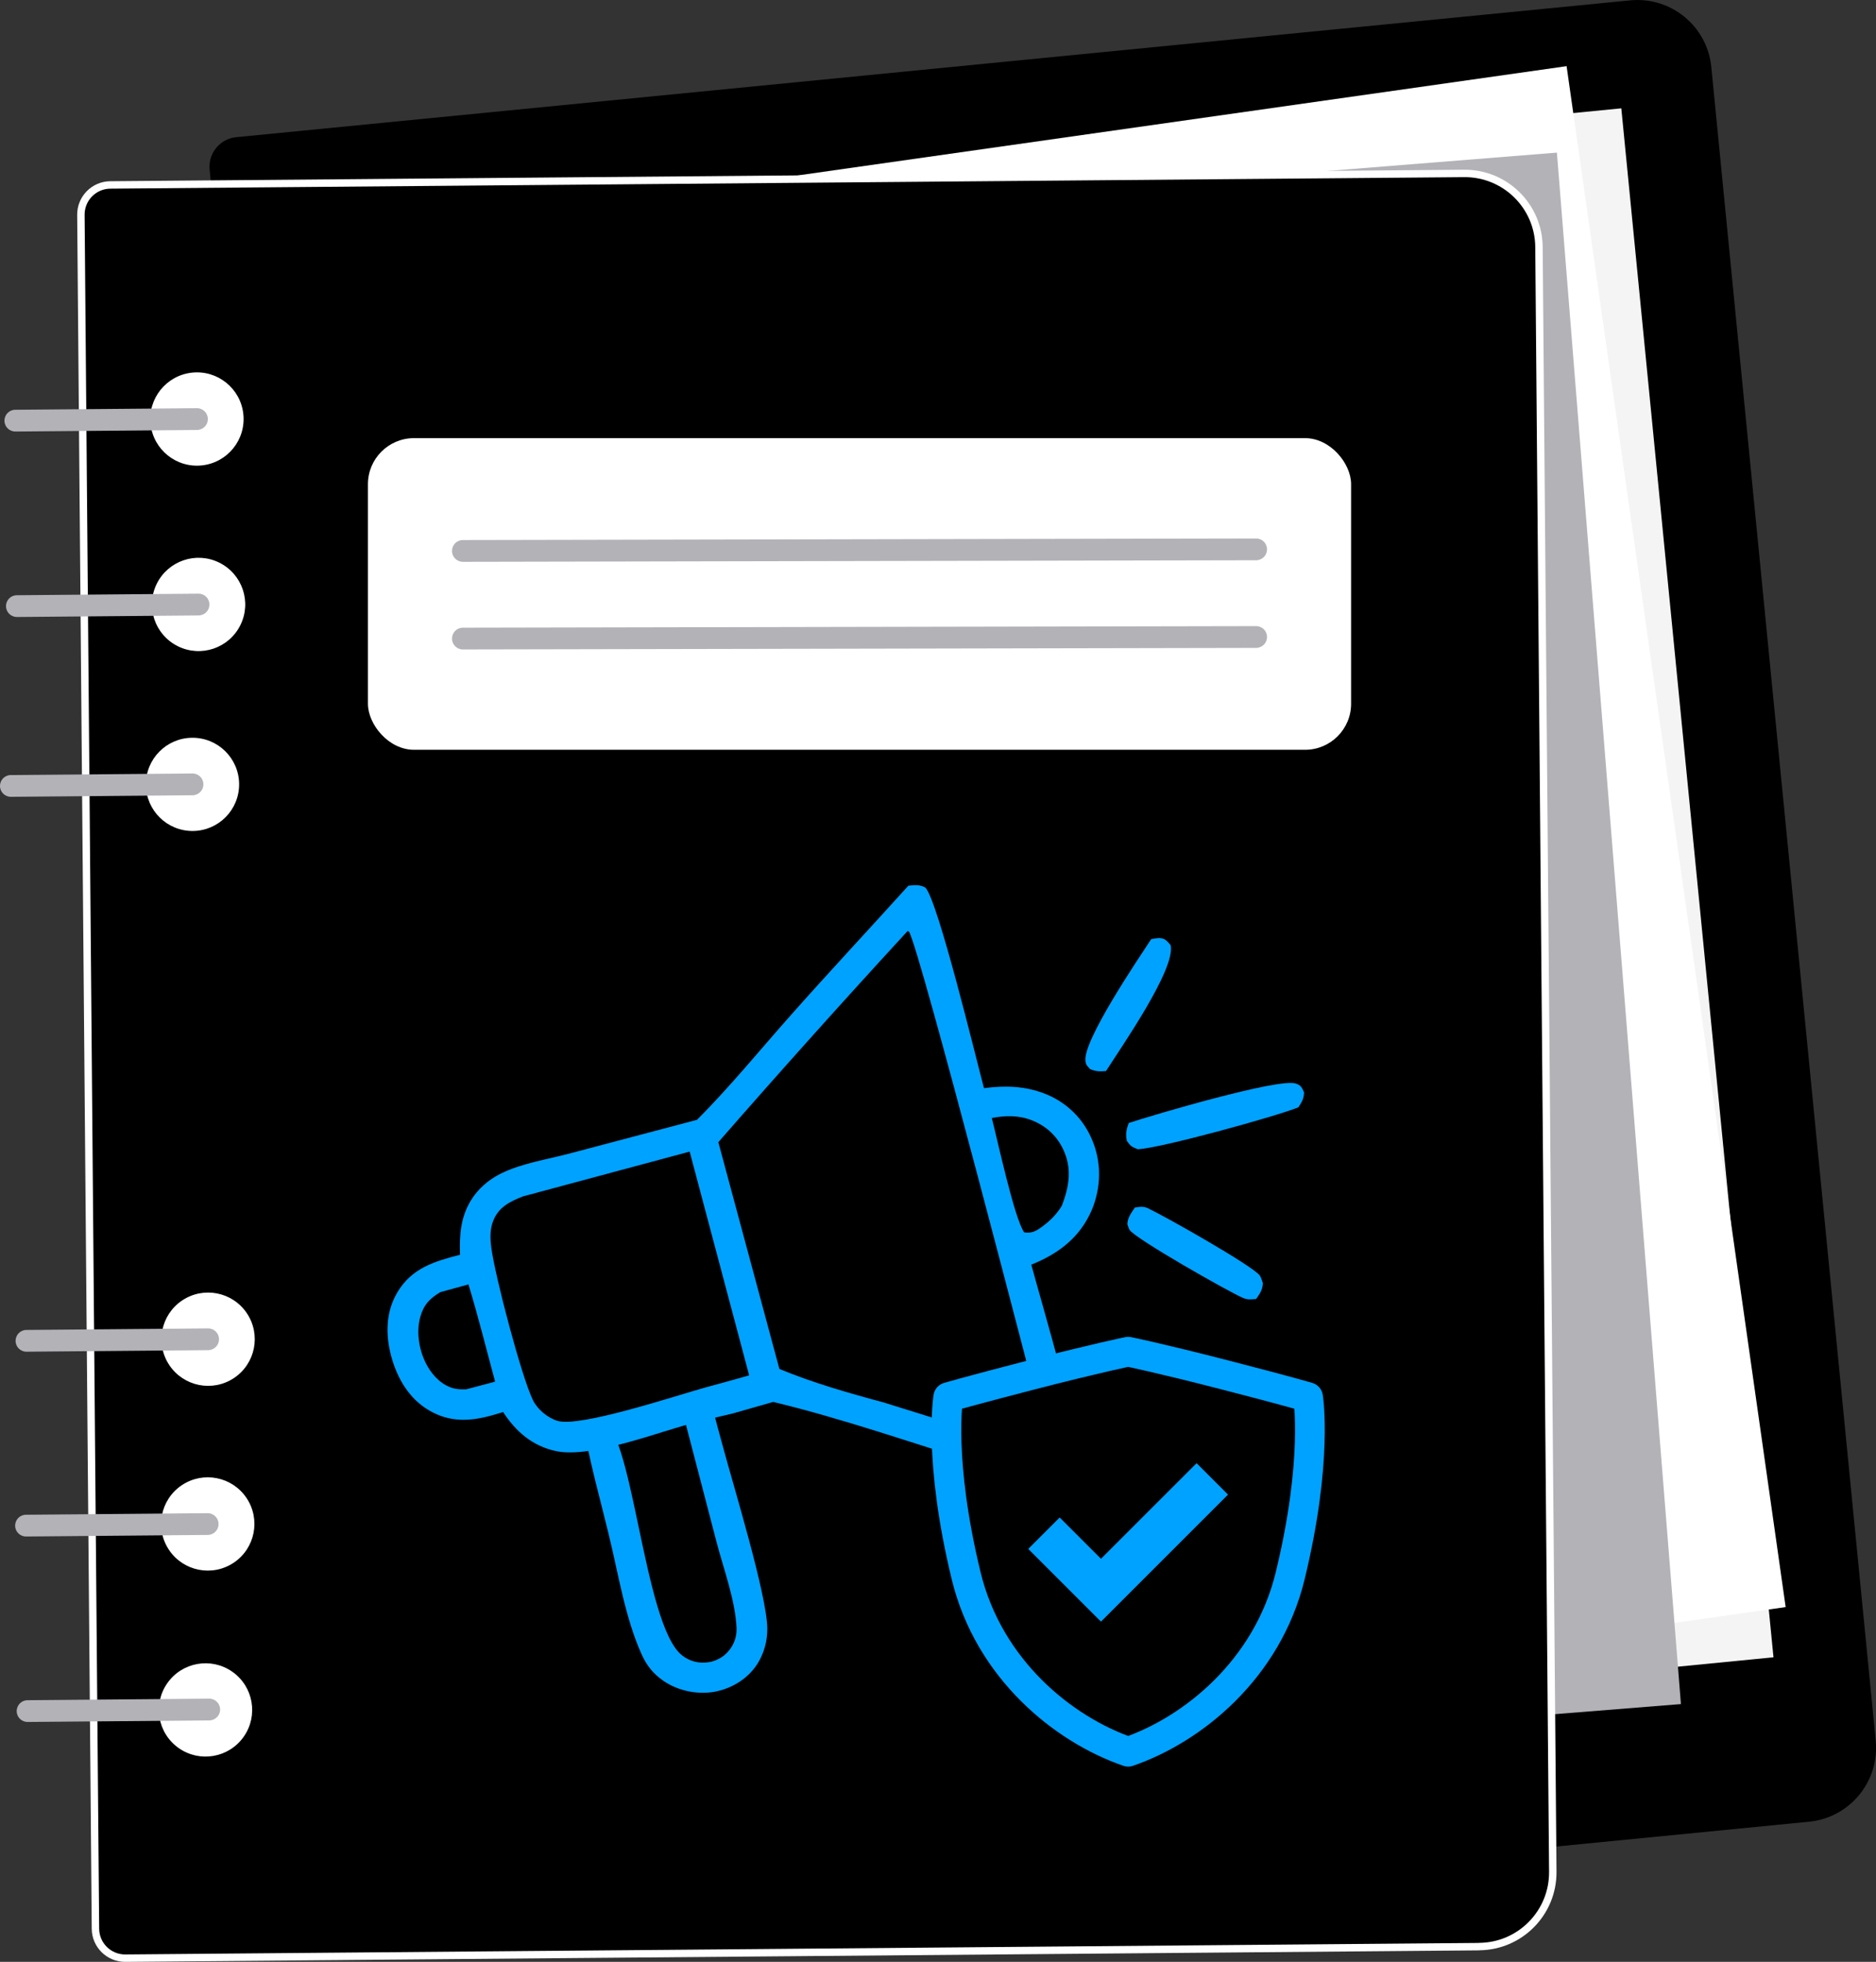 <?xml version="1.0" encoding="UTF-8"?>
<svg id="Layer_2" xmlns="http://www.w3.org/2000/svg" viewBox="0 0 252.54 264.14">
  <rect x="0" y="0" width="252.54" height="264.14" fill="#333333" stroke="none"/>
  <defs>
    <style>
      .cls-1 {
        fill: #00a2ff;
      }

      .cls-2 {
        stroke: #fff;
      }

      .cls-2, .cls-3 {
        stroke-linejoin: round;
      }

      .cls-4 {
        fill: #fff;
      }

      .cls-5 {
        fill: #b2b2b7;
      }

      .cls-6 {
        fill: #f4f4f4;
      }

      .cls-3 {
        stroke: #00a2ff;
        stroke-width: 4px;
      }
    </style>
  </defs>
  <g id="Layer_1-2" data-name="Layer_1">
    <g>
      <g>
        <path d="M243.52,245.27l-187.62,18.42c-2.2.22-4.16-1.39-4.37-3.59L28.22,22.84c-.22-2.2,1.39-4.16,3.59-4.37L219.44.05c5.5-.54,10.39,3.48,10.93,8.97l22.13,225.32c.54,5.5-3.48,10.39-8.97,10.93Z"/>
        <rect class="cls-6" x="56.68" y="22.51" width="172.23" height="209.55" transform="translate(-11.76 14.56) rotate(-5.61)"/>
        <rect class="cls-4" x="54.26" y="19.99" width="172.23" height="209.55" transform="translate(-16.16 20.99) rotate(-8.09)"/>
        <rect class="cls-5" x="45.97" y="27.08" width="172.23" height="209.55" transform="translate(-10.08 10.94) rotate(-4.57)"/>
        <path class="cls-2" d="M199.11,262.09l-182.23,1.55c-2.21.02-4.02-1.76-4.03-3.97l-1.96-230.74c-.02-2.21,1.76-4.02,3.97-4.03l182.23-1.55c5.52-.05,10.04,4.39,10.08,9.91l1.86,218.74c.05,5.52-4.39,10.04-9.91,10.08Z"/>
        <circle class="cls-4" cx="27.96" cy="205.19" r="6.28" transform="translate(-109.52 50.32) rotate(-33.84)"/>
        <circle class="cls-4" cx="27.66" cy="230.24" r="6.28" transform="translate(-176.78 120.78) rotate(-54.99)"/>
        <circle class="cls-4" cx="26.73" cy="81.39" r="6.28" transform="translate(-58.09 69.37) rotate(-63.76)"/>
        <circle class="cls-4" cx="26.51" cy="56.42" r="6.28" transform="translate(-6.02 3.24) rotate(-6.29)"/>
        <path class="cls-5" d="M26.74,57.87c.71-.11,1.25-.72,1.24-1.46,0-.81-.67-1.46-1.48-1.45l-24.45.21c-.81,0-1.46.67-1.45,1.48,0,.81.67,1.46,1.48,1.45l24.45-.21c.07,0,.14,0,.21-.02Z"/>
        <path class="cls-5" d="M26.95,82.84c.71-.11,1.25-.72,1.24-1.46,0-.81-.67-1.46-1.48-1.45l-24.45.21c-.81,0-1.46.67-1.45,1.48,0,.81.67,1.46,1.48,1.45l24.45-.21c.07,0,.14,0,.21-.02Z"/>
        <path class="cls-4" d="M32.19,105.55c.03,3.47-2.76,6.3-6.22,6.33-3.47.03-6.3-2.76-6.33-6.22-.03-3.47,2.76-6.3,6.22-6.33,3.47-.03,6.3,2.76,6.33,6.22Z"/>
        <path class="cls-5" d="M26.14,107.05c.71-.11,1.25-.72,1.24-1.46,0-.81-.67-1.46-1.48-1.45l-24.45.21c-.81,0-1.46.67-1.45,1.48,0,.81.67,1.46,1.48,1.45l24.45-.21c.07,0,.14,0,.21-.02Z"/>
        <path class="cls-5" d="M28.18,206.64c.71-.11,1.25-.72,1.24-1.46,0-.81-.67-1.46-1.48-1.45l-24.45.21c-.81,0-1.46.67-1.45,1.48,0,.81.67,1.46,1.48,1.45l24.45-.21c.07,0,.14,0,.21-.02Z"/>
        <circle class="cls-4" cx="28.01" cy="180.31" r="6.28" transform="translate(-95.66 46.14) rotate(-33.84)"/>
        <path class="cls-5" d="M28.24,181.76c.71-.11,1.25-.72,1.24-1.46,0-.81-.67-1.46-1.48-1.45l-24.45.21c-.81,0-1.46.67-1.45,1.48,0,.81.67,1.46,1.48,1.45l24.45-.21c.07,0,.14,0,.21-.02Z"/>
        <path class="cls-5" d="M28.39,231.61c.71-.11,1.25-.72,1.24-1.46,0-.81-.67-1.46-1.48-1.45l-24.45.21c-.81,0-1.46.67-1.45,1.48,0,.81.67,1.46,1.48,1.45l24.45-.21c.07,0,.14,0,.21-.02Z"/>
        <rect class="cls-4" x="49.53" y="58.99" width="132.35" height="41.96" rx="6.2" ry="6.2"/>
        <g>
          <path class="cls-5" d="M169.32,75.41c.71-.11,1.25-.72,1.24-1.46,0-.81-.67-1.46-1.48-1.45l-106.78.21c-.81,0-1.46.67-1.45,1.48,0,.81.67,1.46,1.48,1.45l106.78-.21c.07,0,.14,0,.21-.02Z"/>
          <path class="cls-5" d="M169.32,87.21c.71-.11,1.25-.72,1.24-1.46,0-.81-.67-1.46-1.48-1.45l-106.78.21c-.81,0-1.46.67-1.45,1.48,0,.81.67,1.46,1.48,1.45l106.78-.21c.07,0,.14,0,.21-.02Z"/>
        </g>
      </g>
      <g>
        <g>
          <path class="cls-1" d="M146.12,142.91c.09.52.29.64.62,1.03.8.33,1.29.34,2.15.26,1.97-3.11,9.4-13.73,8.7-16.94-.42-.49-.72-.91-1.42-.96-.38-.03-.83.08-1.2.14-1.77,2.71-9.32,13.83-8.84,16.46Z"/>
          <path class="cls-1" d="M154.65,162.72c-.76-.34-1.07-.25-1.88-.14-.49.74-.96,1.32-1.01,2.23.1.26.15.53.29.77.71,1.17,13.45,8.4,15.3,9.18.55.23,1.03.2,1.6.14.05,0,.09,0,.14,0,.52-.76.88-1.23.91-2.16-.12-.29-.23-.74-.4-.99-.86-1.27-13.03-8.14-14.96-9.01Z"/>
          <path class="cls-1" d="M151.94,151.2c-.32.9-.44,1.46-.25,2.4.53.75.65.79,1.46,1.13,3.04-.12,18.54-4.4,21.63-5.64.47-.72.74-1.15.77-2.01-.28-.64-.42-.97-1.13-1.2-2.3-.75-19.19,4.23-22.48,5.32Z"/>
          <path class="cls-1" d="M98.66,190.3l5.43-1.55c9.44,2.27,18.83,5.58,28.14,8.43,3.52,1.08,7.29,2.55,10.92,3.12.6.09,1.19.06,1.72-.28.45-.28.87-.87.97-1.39.48-2.51-5.92-24.26-7.01-28.36,3.66-1.47,6.56-3.66,8.15-7.38.08-.18.15-.37.22-.56.07-.19.13-.38.19-.57.06-.19.11-.38.16-.58.05-.19.09-.39.14-.59.04-.2.08-.39.11-.59.03-.2.06-.4.08-.6.02-.2.04-.4.05-.6.01-.2.02-.4.02-.6s0-.4-.01-.6c0-.2-.02-.4-.04-.6-.02-.2-.04-.4-.07-.6-.03-.2-.06-.4-.1-.59-.04-.2-.08-.39-.13-.59-.05-.19-.1-.39-.16-.58-.06-.19-.12-.38-.19-.57-.07-.19-.14-.38-.22-.56-1.19-2.9-3.45-5.1-6.36-6.25-2.67-1.05-5.4-1.13-8.21-.75-1.08-4.03-6.18-25.16-7.88-27-.77-.44-1.44-.35-2.3-.26-5.27,5.84-10.64,11.58-15.86,17.47-4.14,4.67-8.18,9.63-12.59,14.05l-17.13,4.53c-3.04.81-6.52,1.32-9.34,2.74-1.63.82-3.07,2.07-4.01,3.65-1.37,2.29-1.51,4.65-1.42,7.25-3.47.89-6.5,1.79-8.44,5.06-1.58,2.65-1.6,5.72-.82,8.63.8,2.94,2.39,5.67,5.07,7.25,2.8,1.65,5.54,1.51,8.55.66.48-.14.96-.27,1.44-.42,1.72,2.64,3.96,4.58,7.11,5.25,4.85,1.02,14.01-2.68,19.08-3.95M66.65,186.02l-3.88,1.03c-.54.01-1.09.02-1.62-.11-1.55-.37-2.76-1.56-3.55-2.9-1.14-1.93-1.62-4.54-1.03-6.71.45-1.65,1.28-2.5,2.7-3.36l3.79-1.04c1.32,4.32,2.41,8.73,3.59,13.09ZM100.85,185.17c-1.97.58-3.97,1.1-5.95,1.65-3.81,1.06-16.84,5.4-19.85,4.48-1.34-.41-2.69-1.53-3.31-2.79-1.56-3.2-5.12-16.79-5.6-20.51-.16-1.25-.21-2.51.28-3.7.74-1.81,2.27-2.55,3.98-3.22l22.44-6.03,8.01,30.13ZM141.4,195.69c-7.51-2.24-15-4.53-22.48-6.88-4.63-1.24-9.58-2.66-14-4.5l-8.22-30.53c8.37-9.59,16.87-19.07,25.49-28.44l.17.09c1.43,2.15,17,62.54,19.04,70.25ZM133.52,150.52c1.72-.32,3.41-.38,5.08.2,2,.7,3.59,2.06,4.5,3.98,1.25,2.61.83,5.06-.16,7.64-.67,1.11-1.58,2.03-2.62,2.79-.84.62-1.42.95-2.45.79-1.33-1.88-3.61-12.53-4.36-15.4Z"/>
        </g>
        <path class="cls-1" d="M91.41,188.26l5.06,19.4c.95,3.62,2.51,7.79,2.68,11.5.01.23,0,.45-.02.68-.02.23-.06.45-.12.67-.06.22-.13.44-.22.64-.09.21-.2.41-.32.6-.08.13-.17.26-.27.39-.1.12-.2.24-.31.36-.11.11-.22.22-.34.32-.12.1-.25.2-.38.28-.13.09-.27.17-.41.24-.14.07-.28.14-.43.2-.15.06-.3.11-.45.15-.15.04-.31.08-.46.1-1.32.21-2.57-.1-3.62-.93-5.26-4.16-6.66-31.64-10.99-31.44-.13,0-.27.03-.4.06-.13.03-.26.08-.38.13-.12.06-.24.12-.35.2-.11.08-.21.16-.31.26-.27.28-.5.68-.65,1.03,1.22,5.83,1.77,7.57,3.19,13.35,1.31,5.32,2.23,11.36,4.48,16.32.69,1.52,1.58,2.62,2.97,3.57,2.05,1.39,4.84,1.91,7.24,1.35,2.2-.51,4.22-1.83,5.42-3.77.21-.35.4-.71.56-1.09.16-.38.3-.76.4-1.15.11-.39.19-.79.24-1.2.05-.41.07-.81.07-1.22-.04-4.52-4.58-19.27-6.02-24.66-.42-1.56-.86-3.12-1.26-4.68"/>
      </g>
      <g>
        <path class="cls-3" d="M151.87,181.99s4.08.82,12.93,3.1c8.36,2.15,11.29,3.02,11.29,3.02,0,0,1.38,8.45-2.41,24.05-3.06,12.59-13.1,20.69-21.81,23.69-8.71-3-18.75-11.09-21.81-23.69-3.79-15.6-2.41-24.05-2.41-24.05,0,0,2.93-.86,11.29-3.02,8.85-2.28,12.93-3.1,12.93-3.1Z"/>
        <polygon class="cls-1" points="148.21 218.33 138.42 208.54 142.65 204.31 148.21 209.87 161.08 197 165.31 201.23 148.21 218.33"/>
      </g>
    </g>
  </g>
</svg>